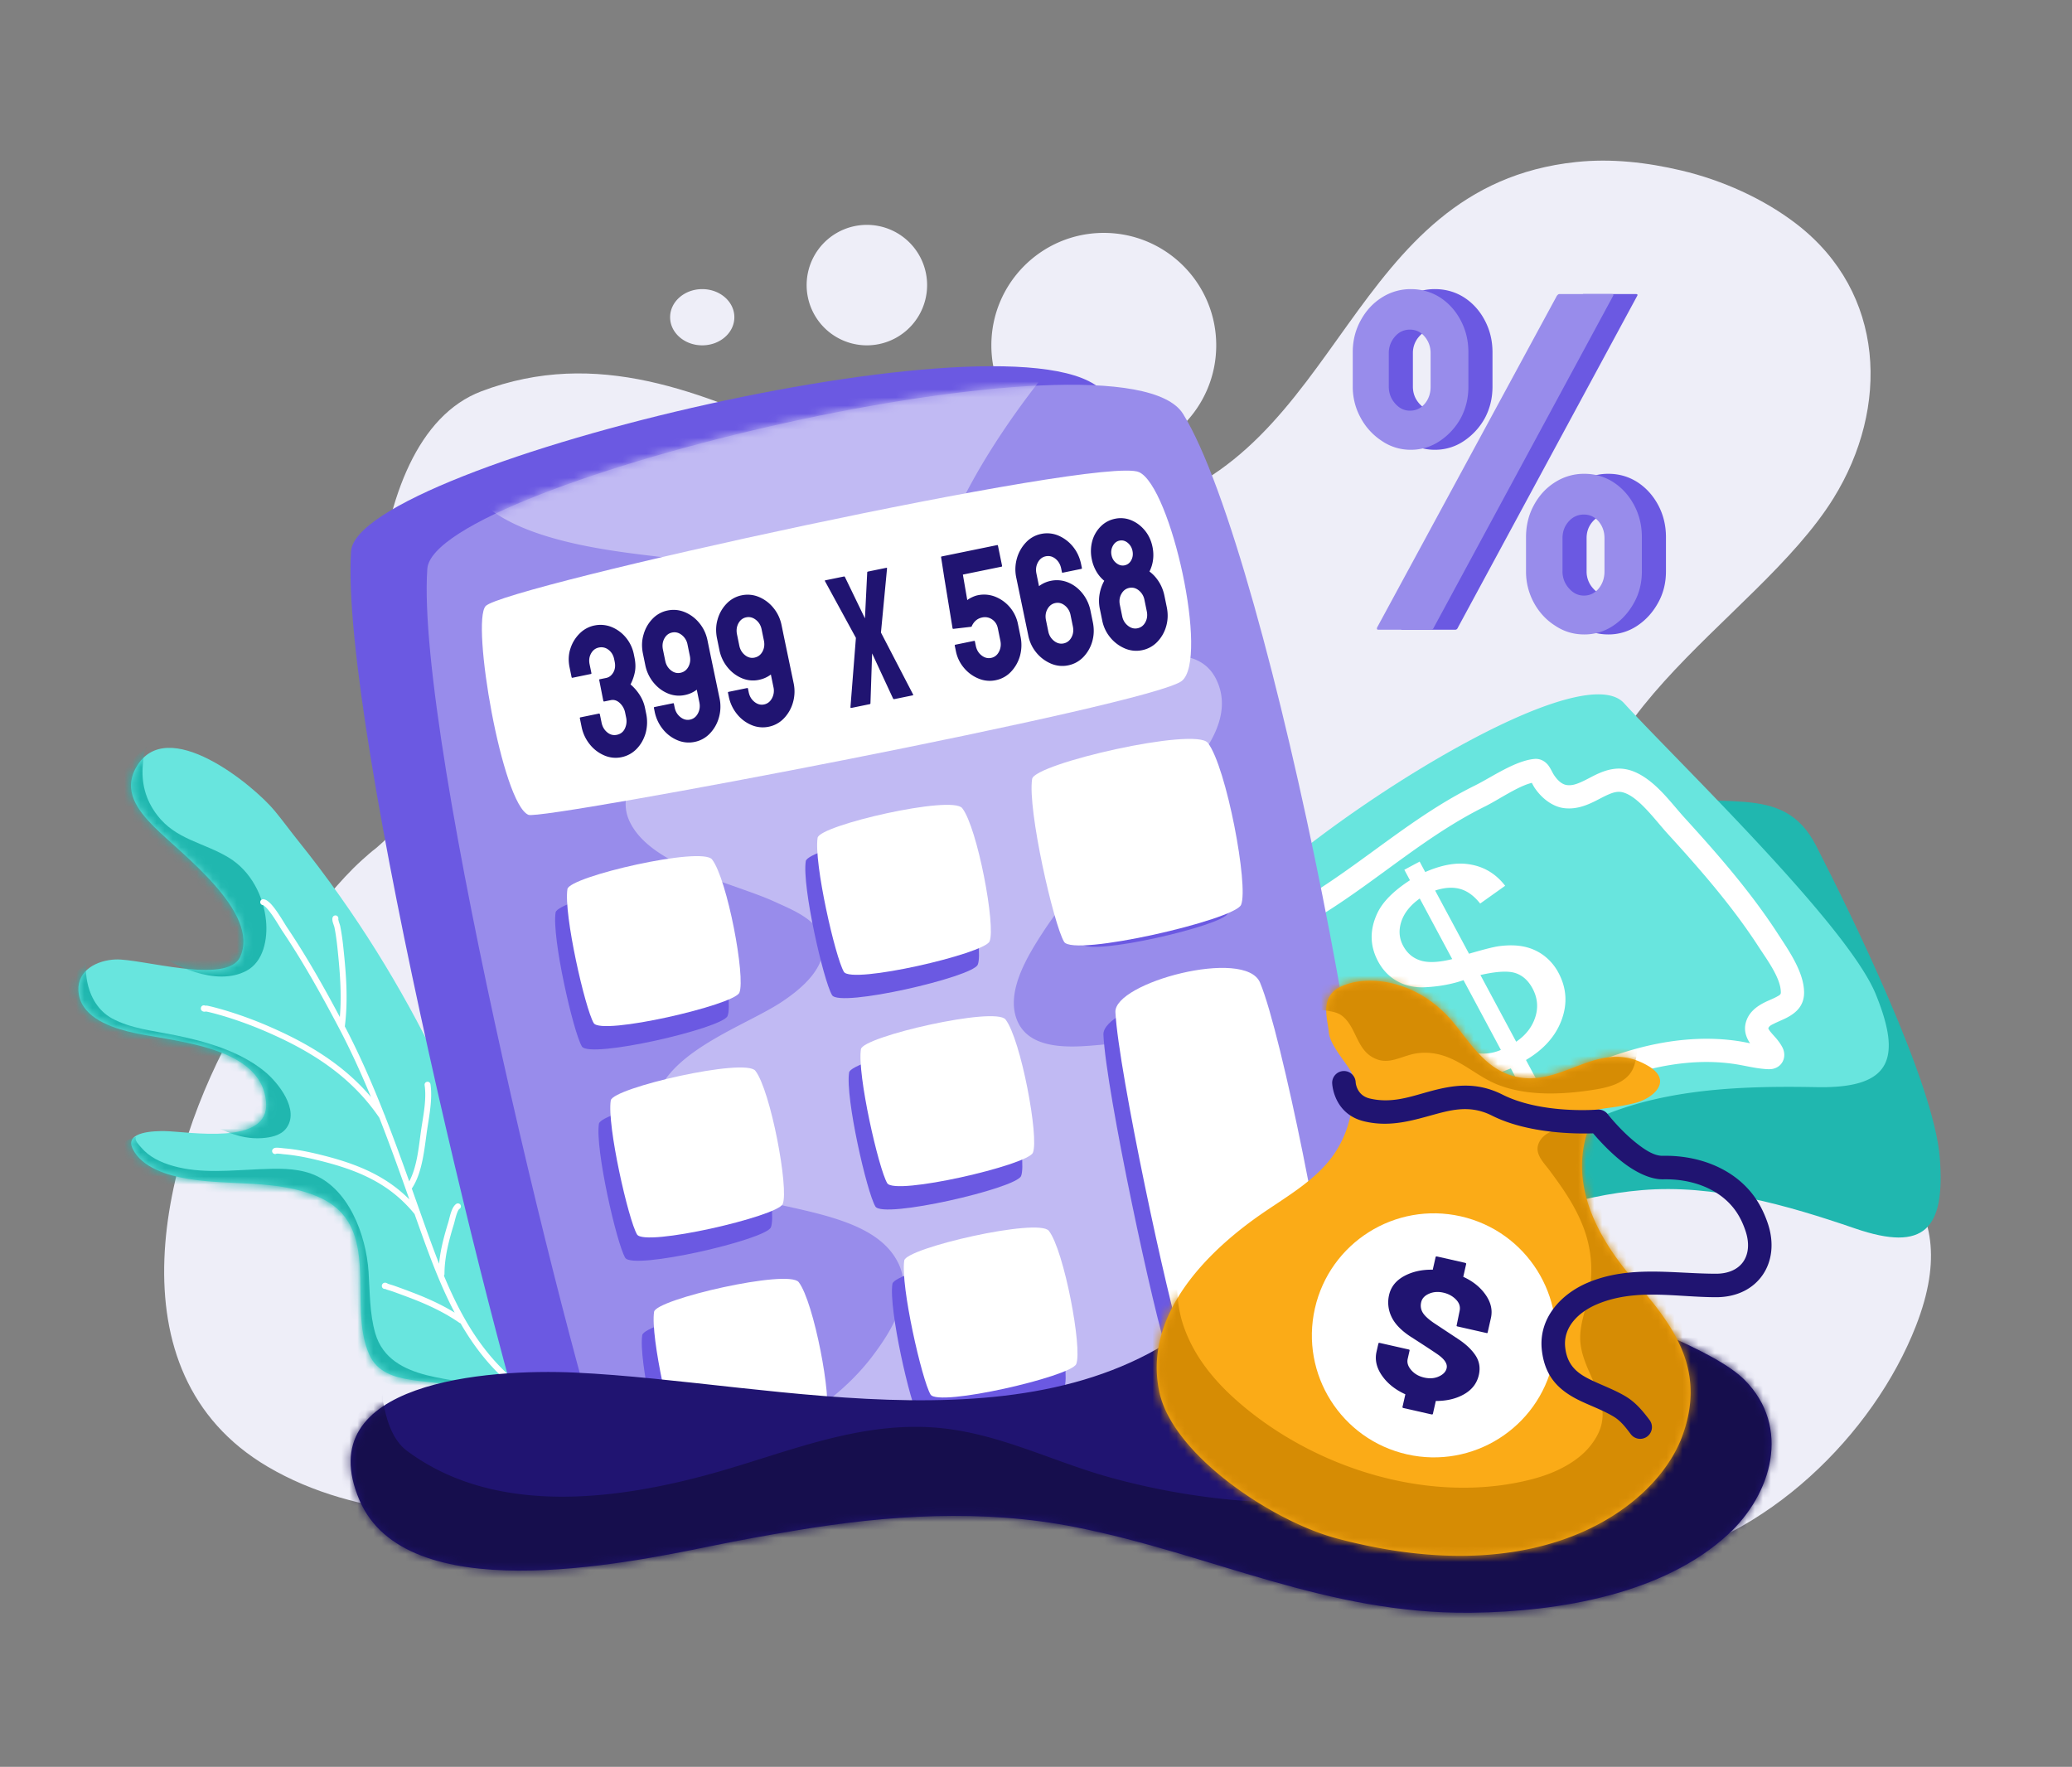 <svg width="258" height="220" fill="none" xmlns="http://www.w3.org/2000/svg"><rect width="100%" height="100%" fill="#808080" stroke="none"/><path fill-rule="evenodd" clip-rule="evenodd" d="M49.751 102.872c.32-.223-2.612 2.497-2.919 2.731-.596.448-1.153.949-1.706 1.444-1.52 1.364-2.873 2.88-4.196 4.429-4.251 4.985-8.136 10.362-11.388 16.031-9.294 16.233-16.15 43.355 3.762 55.105 11.23 6.632 25.686 6.732 38.299 5.467 23.992-2.401 46.639-10.515 71.095-7.78 20.112 2.247 43.053 17.655 62.215 14.198 14.924-2.698 28.358-15.81 33.665-29.427 6.472-16.622-5.026-22.141-17.439-29.413-9.396-5.503-19.273-12.795-22.652-23.513-6.809-21.608 20.124-34.442 29.826-50.123 6.979-11.278 6.473-25.558-4.578-34.101-4.103-3.173-9.311-5.497-14.38-6.691-4.298-1.013-8.706-1.521-13.11-1.054-28.614 3.031-28.903 36.576-54.879 43.23-29.022 7.434-52.716-25.57-81.427-14.682-15.826 6.002-14.988 40.788-10.188 54.149z" fill="#EEEEF8"/><path d="M137.441 57c7.732 0 14-6.268 14-14s-6.268-14-14-14-14 6.268-14 14 6.268 14 14 14zM107.941 43a7.5 7.5 0 1 0 0-15 7.5 7.5 0 0 0 0 15zM87.441 43c2.21 0 4-1.567 4-3.5s-1.79-3.5-4-3.5-4 1.567-4 3.5 1.79 3.5 4 3.5z" fill="#EEEEF8"/><path fill-rule="evenodd" clip-rule="evenodd" d="M67.206 180.849c1.739.995-.692-39.586-30.122-76.211-.976-1.213-1.885-2.474-2.879-3.673-2.663-3.225-13.459-12.084-17.247-5.426-1.668 2.934.182 5.352 2.223 7.409 3.272 3.296 13.272 10.627 10.719 16.208-1.606 3.516-12.375.173-15.537.315-2.236.101-4.726 1.298-4.598 3.866.153 3.113 3.56 4.425 6.106 5.083 5.039 1.303 16.694 1.525 17.263 8.839.43 5.484-9.685 3.625-12.615 3.584-1.146-.015-5.07.011-4.004 2.194 1.167 2.393 4.424 3.331 6.8 3.737 5.402.923 11.159.031 16.32 2.262 8.158 3.528 3.518 13.313 6.343 19.628 1.951 4.366 8.323 2.631 11.92 4.435 3.679 1.846 5.78 5.736 9.307 7.75z" fill="#68E5DE"/><mask id="a" style="mask-type:luminance" maskUnits="userSpaceOnUse" x="9" y="93" width="59" height="88"><path d="M67.207 180.848c1.74.996-.693-39.585-30.124-76.21-.976-1.213-1.886-2.474-2.879-3.673-2.663-3.225-13.46-12.085-17.248-5.427-1.667 2.935.182 5.353 2.224 7.409 3.271 3.296 13.273 10.627 10.719 16.208-1.606 3.516-12.375.174-15.537.315-2.236.101-4.727 1.298-4.599 3.866.154 3.113 3.56 4.425 6.107 5.083 5.04 1.303 16.695 1.525 17.264 8.84.43 5.484-9.686 3.624-12.616 3.583-1.145-.015-5.07.011-4.004 2.194 1.168 2.393 4.425 3.331 6.8 3.737 5.403.923 11.16.031 16.32 2.263 8.159 3.528 3.52 13.312 6.344 19.627 1.952 4.366 8.324 2.631 11.92 4.436 3.68 1.846 5.781 5.736 9.309 7.749z" fill="#fff"/></mask><g mask="url(#a)"><path fill-rule="evenodd" clip-rule="evenodd" d="M18.295 93.038c-.454.413-.434 1.472-.49 2.017-.246 2.402.294 4.509 1.756 6.431 2.336 3.075 5.828 3.418 8.941 5.313 2.72 1.658 4.332 4.764 4.627 7.883.208 2.208-.293 5.069-2.458 6.209-3.748 1.976-9.198-.582-12.096-2.913-6.851-5.51-7.721-19.665-.28-24.94zm-7.44 26.897c-.188-.02-.166.38-.167.487 0 .595.055 1.218.168 1.8.364 1.895 1.38 3.663 3.113 4.598 2.313 1.247 5.088 1.526 7.627 2.036 3.913.786 8.122 1.962 11.284 4.499 1.725 1.383 4.534 4.883 2.728 7.181-.687.876-1.945 1.11-2.991 1.182-2.836.197-5.219-1.129-7.668-2.331-1.85-.907-3.793-1.588-5.69-2.382-5.843-2.447-16.237-11.846-8.405-17.07zm6.057 21.651c-.186.396.406.992.644 1.269 1.045 1.23 2.452 1.881 3.984 2.321 3.476.998 7.259.543 10.812.408 2.128-.081 4.333-.175 6.37.551 4.676 1.664 6.864 7.65 7.17 12.21.17 2.529.116 5.17.835 7.67 1.846 6.385 10.804 5.244 13.107 6.824.969.667 2.152 1.054 3.03 1.853.243.219.758.755.446 1.095-.717.783-2.678.097-3.46-.155-3.208-1.042-13.578-3.344-16.192-5.44-5.232-4.204-9.583-9.311-15.208-13.06-3.85-2.571-8.734-3.642-12.237-6.709-2.466-2.162-3.47-7.867.7-8.837z" fill="#20B7AF"/></g><path fill-rule="evenodd" clip-rule="evenodd" d="M46.196 136.602c-3.26-3.839-7.411-6.444-12.133-8.544a49.423 49.423 0 0 0-5.648-2.136 42.413 42.413 0 0 0-1.948-.548 14.29 14.29 0 0 0-.667-.15c-.05-.01-.16-.005-.242.002a.369.369 0 0 0-.538.253c-.044.224.052.352.192.434a.47.47 0 0 0 .222.059c.06.002.204-.016.242-.021.206.042.408.086.613.138.639.162 1.278.344 1.909.537a48.87 48.87 0 0 1 5.566 2.106c5.427 2.415 10.094 5.501 13.467 10.446 1.323 3.369 2.545 6.787 3.745 10.176-3.159-3.174-7.048-4.614-11.581-5.691-1.331-.316-2.665-.564-4.027-.677-.077-.006-.748-.1-1.036-.07-.273.029-.398.193-.432.297a.37.37 0 0 0 .538.434c.263-.018.802.068.868.073 1.329.111 2.626.353 3.918.66 4.968 1.18 9.146 2.785 12.399 6.795.133.38.27.762.406 1.142 1.358 3.823 2.741 7.633 4.588 11.131-1.681-1.031-3.486-1.84-5.34-2.543-.687-.264-1.376-.517-2.069-.766-.264-.096-.536-.174-.807-.256-.078-.023-.218-.111-.303-.138a.46.46 0 0 0-.248-.015.367.367 0 0 0-.223.149.369.369 0 0 0-.073.309c.03.202.221.339.42.306.073.037.17.081.217.095.256.076.513.152.768.243.685.248 1.374.501 2.058.76 2.175.827 4.28 1.795 6.192 3.123.044.032.09.05.137.058 1.965 3.407 4.444 6.47 7.877 8.89a.366.366 0 0 0 .512-.087.366.366 0 0 0-.086-.512c-5.13-3.622-8.076-8.708-10.373-14.221a.373.373 0 0 0 .07-.222c-.002-2.09.561-4.198 1.17-6.189.093-.294.206-.874.387-1.357.088-.241.178-.462.318-.554a.364.364 0 0 0 .16-.232.367.367 0 0 0-.05-.277.373.373 0 0 0-.513-.109c-.19.124-.363.357-.497.655-.248.535-.396 1.299-.506 1.659-.51 1.657-.98 3.394-1.142 5.137-.685-1.739-1.32-3.511-1.952-5.284l-.4-1.128a.347.347 0 0 0-.042-.118c-.335-.942-.67-1.888-1.004-2.835a.314.314 0 0 0 .037-.048c1.284-1.943 1.531-4.878 1.849-7.087.266-1.847.717-3.974.44-5.845a.366.366 0 0 0-.416-.31.369.369 0 0 0-.313.418c.266 1.803-.184 3.852-.44 5.632-.283 1.953-.478 4.508-1.474 6.351-.965-2.698-1.948-5.404-2.998-8.081a.396.396 0 0 0-.06-.171l-.016-.019c-1.48-3.767-3.09-7.477-4.948-11.025l.005-.033c.41-3.249.165-6.469-.181-9.716a30.023 30.023 0 0 0-.394-2.734c-.019-.097-.09-.294-.16-.499-.037-.122-.078-.32-.087-.361a.371.371 0 0 0-.198-.442.373.373 0 0 0-.49.182c-.05.108-.065.29-.023.502.057.269.208.624.236.764.177.879.292 1.774.385 2.665.298 2.844.53 5.667.288 8.508-2.028-3.805-4.173-7.602-6.583-11.176-.277-.412-1.098-1.864-1.84-2.726a3.345 3.345 0 0 0-.617-.578 1.06 1.06 0 0 0-.485-.194.369.369 0 0 0-.07.734c.066.006.13.057.21.119.126.099.265.239.405.401.723.839 1.516 2.255 1.788 2.656 2.57 3.814 4.839 7.884 6.985 11.945 1.503 2.838 2.845 5.783 4.086 8.781z" fill="#fff"/><path fill-rule="evenodd" clip-rule="evenodd" d="M158.122 149.213c-.415.147 13.14 12.737 13.878 12.132 2.166-1.759 7.407-4.122 9.793-5.565 6.943-4.191 14.535-6.894 22.651-7.587 8.923-.764 18.056 1.857 26.551 4.774 8.687 2.983 11.209.021 10.548-8.75-.709-9.392-11.06-30.404-15.388-38.876-4.246-8.313-11.856-4.047-23.236-6.86-.027.074-2.575 1.16-3.599 1.686-4.852 2.497-9.457 5.613-13.673 9.07-11.906 9.754-23.279 24.795-27.525 39.976z" fill="#20B7AF"/><path fill-rule="evenodd" clip-rule="evenodd" d="M155.703 154.152c-.35.267 14.378 11.596 14.562 11.192.394-.873 4.41-4.729 4.932-5.531a59.938 59.938 0 0 1 5.051-6.673c5.323-6.118 11.719-11.02 19.231-14.17 8.259-3.464 17.755-3.771 26.735-3.601 9.184.174 10.676-3.419 7.355-11.564-3.555-8.722-24.943-29.22-31.353-36.253-4.881-5.357-30.774 10.124-43.996 21.521-.008.078 3.45.221.498 4.805-8.335 12.937-3.63 24.522-3.015 40.274z" fill="#68E5DE"/><path fill-rule="evenodd" clip-rule="evenodd" d="M220.185 128.057c.016.036.052.112.077.155.067.106.145.208.227.306.278.341.591.657.82.945.194.25.607.793.761 1.258.179.559.118 1.086-.126 1.516-.239.424-.653.742-1.225.859-.41.081-.984.011-1.248-.015-1.161-.113-2.309-.414-3.464-.588-4.1-.619-8.351-.072-12.313 1.108-12.178 3.629-21.643 11.751-30.345 20.645a1.445 1.445 0 0 1-2.067-2.024c9.045-9.243 18.927-17.62 31.588-21.392 4.366-1.301 9.046-1.878 13.571-1.197.492.075.986.175 1.475.272a4.983 4.983 0 0 1-.16-.248c-.4-.682-.576-1.42-.405-2.192.309-1.359 1.336-2.163 2.583-2.749.461-.217.954-.404 1.369-.643.215-.12.447-.217.444-.492-.009-.918-.414-1.845-.895-2.735-.585-1.073-1.311-2.087-1.88-2.967-3.281-5.064-7.292-9.651-11.349-14.098-.797-.874-1.716-2.054-2.728-3.106-.846-.876-1.747-1.684-2.734-1.99-.659-.203-1.252-.025-1.828.22-.565.238-1.117.549-1.677.83-1.241.623-2.53 1.082-3.959.884-1.51-.209-2.861-1.364-3.658-2.6a8.39 8.39 0 0 1-.297-.538c-.798.193-1.631.603-2.453 1.044-1.216.657-2.401 1.409-3.403 1.904-7.238 3.579-13.172 9.009-19.957 13.26a1.445 1.445 0 1 1-1.532-2.45c6.867-4.302 12.878-9.78 20.208-13.403 2.114-1.043 5.013-3.1 7.442-3.335.587-.057 1.143.151 1.605.632.348.365.632 1.033.813 1.317.372.574.931 1.208 1.628 1.304.578.08 1.103-.084 1.612-.3.737-.308 1.441-.73 2.16-1.063 1.307-.603 2.651-.932 4.147-.47 1.152.357 2.26 1.12 3.282 2.075 1.307 1.22 2.477 2.752 3.467 3.835 4.163 4.565 8.272 9.278 11.638 14.475 1.307 2.019 3.214 4.707 3.242 7.245.015 1.604-.896 2.525-2.19 3.189-.473.244-1.006.45-1.5.696-.315.161-.666.283-.766.621z" fill="#fff"/><path d="m189.584 135.765-1.462-2.729c-1.707.694-3.186 1.093-4.432 1.195-1.248.104-2.501-.139-3.763-.724-1.261-.585-2.331-1.553-3.207-2.905l2.972-2.256c1.036 1.331 2.056 2.169 3.059 2.516 1.429.483 2.807.44 4.136-.129l-4.654-8.685c-1.443.5-3.035.794-4.774.881-1.289.066-2.443-.18-3.459-.741-1.017-.56-1.818-1.386-2.403-2.477-1.04-1.94-1.068-3.948-.085-6.023.656-1.391 2.006-2.752 4.051-4.083l-.698-1.303 1.902-1.02.699 1.303c1.96-.855 3.699-1.189 5.218-1.001 1.943.233 3.52 1.137 4.734 2.71l-3.112 2.215c-.765-.969-1.602-1.577-2.513-1.824-.91-.247-1.942-.178-3.092.204l4.216 7.866c1.812-.529 3.033-.839 3.662-.929 1.206-.165 2.269-.149 3.192.046.92.195 1.749.57 2.485 1.125a6.407 6.407 0 0 1 1.795 2.121c1.013 1.889 1.146 3.847.399 5.873-.747 2.027-2.229 3.692-4.441 4.995l1.478 2.759-1.903 1.02zm-12.802-23.886c-1.17.835-1.933 1.79-2.29 2.865-.354 1.075-.281 2.082.223 3.022.498.93 1.223 1.543 2.176 1.838.951.297 2.265.237 3.936-.178l-4.045-7.547zm12.008 17.834c1.186-.805 1.977-1.821 2.376-3.049.397-1.227.284-2.422-.338-3.584-.531-.99-1.247-1.631-2.15-1.921-.903-.29-2.35-.207-4.34.248l4.452 8.306z" fill="#fff"/><path fill-rule="evenodd" clip-rule="evenodd" d="M137.816 49.361c-7.466-12.223-93.401 8.329-94.104 19.291C42.3 90.502 62.76 173.351 68.017 187.216c2.873 7.58 91.188-8.669 94.104-19.291 3.541-12.936-13.314-100.569-24.305-118.564z" fill="#6B59E2"/><path fill-rule="evenodd" clip-rule="evenodd" d="M147.313 51.538c-7.411-11.955-93.358 8.54-94.105 19.291-1.497 21.43 18.616 102.583 23.812 116.157 2.841 7.422 91.149-8.864 94.105-19.291 3.589-12.698-12.902-98.556-23.812-116.157z" fill="#988CEB"/><mask id="b" style="mask-type:luminance" maskUnits="userSpaceOnUse" x="53" y="47" width="119" height="142"><path d="M147.313 51.538c-7.411-11.955-93.358 8.54-94.105 19.291-1.497 21.43 18.616 102.583 23.812 116.157 2.841 7.422 91.149-8.864 94.105-19.291 3.589-12.698-12.902-98.556-23.812-116.157z" fill="#fff"/></mask><g mask="url(#b)"><path fill-rule="evenodd" clip-rule="evenodd" d="M145.309 30.271c.672-.378-1.182.99-1.741 1.523a140.86 140.86 0 0 0-2.948 2.903c-3.237 3.267-6.279 6.74-9.206 10.278-7.782 9.402-22.301 30.17-13.118 42.61 5.931 8.034 16.752-2.586 23.17-4.966 3.359-1.246 8.093-1.89 9.989 1.998 2.134 4.378-1.09 8.87-3.953 11.981-5.923 6.444-12.871 12.13-17.671 19.534-1.886 2.912-4.788 7.579-3.066 11.182 1.713 3.58 6.964 3.082 10.181 2.792 6.77-.612 14.859-3.153 20.676 1.742 3.704 3.113 3.354 7.625 1.764 11.795-2.496 6.528-9.388 14.445-6.682 21.894 2.421 6.657 11.312 5.842 16.805 7.825 2.734.992 6.526 3.113 6.044 6.559-.915 6.582-10.914 11.664-16.099 13.95-16.529 7.289-36.456 10.625-54.471 9.729a56.355 56.355 0 0 1-11.101-1.669c-9.144-2.323-16.59-8.132-7.322-16.173 7.144-6.197 16.153-9.094 22.057-16.871 2.368-3.121 5.209-7.643 3.212-11.656-4.709-9.46-26.907-4.945-30.113-16.043-2.63-9.103 10.295-12.862 15.699-16.484 2.364-1.583 5.541-4.207 5.051-7.438-.406-2.678-3.808-3.969-5.928-4.949-5.124-2.373-15.648-4.442-18.193-10.145-1.592-3.574 1.441-7.251 4.175-9.219 5.144-3.702 14.789-7.88 12.146-15.903-1.056-3.219-3.936-5.337-7.013-6.466-2.071-.761-4.285-1.1-6.469-1.363-8.685-1.042-29.102-3.546-22.352-17.464.867-1.779 2.108-3.367 3.498-4.761 1.985-1.99 4.342-3.679 6.815-5.01 3.65-1.97 7.763-3.245 11.776-4.241 6.084-1.51 58.17-6.87 64.388-7.474z" fill="#C1BAF3"/></g><path fill-rule="evenodd" clip-rule="evenodd" d="M87.189 109.92c-1.29-1.66-17.763 2.128-18.007 3.692-.489 3.117 2.204 14.895 3.273 16.688.937 1.573 17.476-2.248 18.135-3.786.801-1.873-1.503-14.149-3.401-16.594z" fill="#6B59E2"/><path fill-rule="evenodd" clip-rule="evenodd" d="M88.663 107.015c-1.29-1.661-17.764 2.127-18.008 3.691-.488 3.117 2.205 14.895 3.274 16.688.937 1.573 17.476-2.248 18.135-3.786.801-1.873-1.503-14.149-3.401-16.593z" fill="#fff"/><path fill-rule="evenodd" clip-rule="evenodd" d="M92.584 136.237c-1.29-1.66-17.764 2.128-18.008 3.692-.488 3.117 2.205 14.895 3.274 16.688.937 1.573 17.476-2.248 18.135-3.786.801-1.873-1.503-14.149-3.401-16.594z" fill="#6B59E2"/><path fill-rule="evenodd" clip-rule="evenodd" d="M94.057 133.332c-1.29-1.661-17.763 2.127-18.007 3.691-.488 3.118 2.205 14.895 3.273 16.688.937 1.574 17.477-2.248 18.136-3.786.8-1.873-1.503-14.149-3.402-16.593z" fill="#fff"/><path fill-rule="evenodd" clip-rule="evenodd" d="M97.978 162.555c-1.29-1.661-17.763 2.127-18.007 3.691-.488 3.118 2.205 14.895 3.273 16.688.937 1.573 17.477-2.248 18.136-3.786.801-1.873-1.503-14.149-3.402-16.593z" fill="#6B59E2"/><path fill-rule="evenodd" clip-rule="evenodd" d="M99.452 159.649c-1.29-1.66-17.763 2.127-18.007 3.691-.488 3.118 2.205 14.895 3.273 16.689.937 1.573 17.476-2.249 18.136-3.787.801-1.873-1.503-14.148-3.402-16.593z" fill="#fff"/><path fill-rule="evenodd" clip-rule="evenodd" d="M118.34 103.534c-1.289-1.66-17.763 2.128-18.007 3.692-.488 3.117 2.205 14.895 3.273 16.688.937 1.573 17.477-2.248 18.136-3.786.801-1.873-1.503-14.149-3.402-16.594z" fill="#6B59E2"/><path fill-rule="evenodd" clip-rule="evenodd" d="M119.814 100.629c-1.289-1.66-17.763 2.127-18.007 3.691-.488 3.118 2.205 14.895 3.273 16.689.937 1.573 17.476-2.249 18.136-3.787.801-1.873-1.503-14.148-3.402-16.593z" fill="#fff"/><path fill-rule="evenodd" clip-rule="evenodd" d="M123.735 129.852c-1.289-1.661-17.763 2.127-18.007 3.691-.488 3.118 2.205 14.895 3.273 16.688.937 1.573 17.476-2.248 18.136-3.786.801-1.873-1.503-14.149-3.402-16.593z" fill="#6B59E2"/><path fill-rule="evenodd" clip-rule="evenodd" d="M125.209 126.946c-1.29-1.661-17.763 2.127-18.007 3.691-.489 3.118 2.205 14.895 3.273 16.689.937 1.573 17.476-2.249 18.135-3.787.801-1.873-1.503-14.148-3.401-16.593z" fill="#fff"/><path fill-rule="evenodd" clip-rule="evenodd" d="M129.13 156.169c-1.29-1.661-17.763 2.127-18.007 3.691-.489 3.118 2.205 14.895 3.273 16.689.937 1.573 17.476-2.249 18.135-3.787.801-1.873-1.503-14.149-3.401-16.593z" fill="#6B59E2"/><path fill-rule="evenodd" clip-rule="evenodd" d="M130.604 153.263c-1.29-1.66-17.764 2.128-18.008 3.692-.488 3.117 2.205 14.895 3.274 16.688.936 1.573 17.476-2.248 18.135-3.786.801-1.873-1.503-14.149-3.401-16.594z" fill="#fff"/><path fill-rule="evenodd" clip-rule="evenodd" d="M149.492 97.149c-1.29-1.66-17.764 2.127-18.007 3.691-.489 3.118 2.204 14.895 3.273 16.688.937 1.573 17.476-2.248 18.135-3.786.801-1.873-1.503-14.149-3.401-16.593z" fill="#6B59E2"/><path fill-rule="evenodd" clip-rule="evenodd" d="M150.401 92.505c-1.567-2.017-21.587 2.585-21.883 4.486-.593 3.789 2.679 18.101 3.978 20.28 1.138 1.912 21.237-2.732 22.038-4.601.974-2.276-1.826-17.194-4.133-20.165z" fill="#fff"/><path fill-rule="evenodd" clip-rule="evenodd" d="M155.402 125.152c-1.814-4.217-18.176.116-18.007 3.691.333 7.126 6.383 35.279 7.999 39.745 1.418 3.917 17.84-.476 18.117-3.878.336-4.143-5.439-33.35-8.109-39.558z" fill="#6B59E2"/><path fill-rule="evenodd" clip-rule="evenodd" d="M156.896 122.348c-1.845-4.369-18.2-.003-18.008 3.691.383 7.364 6.632 36.491 8.281 41.116 1.446 4.056 17.861-.371 18.116-3.884.308-4.277-5.673-34.491-8.389-40.923zM141.826 58.788c-4.699-2.11-79.126 14.236-81.353 16.677-1.83 2.006 2.046 24.625 5.33 25.998 1.701.712 77.573-13.676 81.352-16.676 3.407-2.706-1.351-24.212-5.329-26z" fill="#fff"/><path d="M77.368 94.287a3.528 3.528 0 0 1-2.129-.226 4.601 4.601 0 0 1-1.803-1.379 5.013 5.013 0 0 1-1.02-2.19l-.21-1.025c-.017-.082.003-.129.055-.14l2.31-.473c.066-.013.108.02.125.103l.21 1.025c.102.498.333.898.696 1.2.361.3.758.407 1.194.318.483-.1.82-.364 1.018-.796.198-.431.249-.881.153-1.35l-.126-.612a2.218 2.218 0 0 0-.663-1.2c-.345-.325-.724-.445-1.132-.361l-.803.165c-.067.013-.108-.02-.125-.103l-.503-2.557c-.012-.06.01-.095.061-.105l.803-.165c.37-.076.663-.302.887-.681.222-.379.28-.828.172-1.348l-.064-.312c-.1-.49-.332-.877-.697-1.159a1.427 1.427 0 0 0-1.209-.286c-.421.086-.744.33-.969.733-.225.402-.286.849-.186 1.339l.225 1.093c.015.074-.004.117-.057.127l-2.31.474c-.054.011-.087-.021-.103-.095l-.249-1.216c-.17-.832-.132-1.614.115-2.346a4.56 4.56 0 0 1 1.155-1.87 3.601 3.601 0 0 1 1.817-.982 3.682 3.682 0 0 1 2.15.187 4.526 4.526 0 0 1 1.783 1.319 4.7 4.7 0 0 1 .989 2.097l.075.368c.137.67.155 1.268.055 1.795a5.91 5.91 0 0 1-.546 1.57c.447.381.831.821 1.148 1.322.32.5.537 1.036.655 1.608l.141.691a5.137 5.137 0 0 1-.064 2.441c-.226.775-.6 1.43-1.124 1.968a3.61 3.61 0 0 1-1.9 1.034zm9.116-1.904a3.589 3.589 0 0 1-2.135-.213 4.565 4.565 0 0 1-1.815-1.376 5.036 5.036 0 0 1-1.018-2.19l-.093-.457c-.012-.06.015-.096.082-.11l2.307-.473c.054-.011.086.013.099.073l.093.457c.102.498.342.896.717 1.195.374.299.773.404 1.194.318.428-.088.757-.343.984-.765.226-.422.288-.882.186-1.38l-.324-1.583a3.6 3.6 0 0 1-1.474.662 3.539 3.539 0 0 1-2.133-.201c-.687-.285-1.283-.739-1.79-1.359a4.968 4.968 0 0 1-1.017-2.178l-.29-1.416c-.174-.848-.147-1.647.084-2.399a4.57 4.57 0 0 1 1.117-1.943 3.568 3.568 0 0 1 1.871-1.028c.73-.15 1.44-.082 2.133.202a4.59 4.59 0 0 1 1.81 1.354c.514.619.855 1.34 1.024 2.166l.29 1.416 1.21 5.793a4.94 4.94 0 0 1-.083 2.41 4.67 4.67 0 0 1-1.125 1.978 3.586 3.586 0 0 1-1.904 1.047zm-1.764-8.606c.441-.09.775-.341.996-.75.223-.41.283-.864.181-1.362l-.29-1.416a1.95 1.95 0 0 0-.712-1.179c-.373-.295-.775-.398-1.204-.31-.42.086-.743.334-.966.744-.222.41-.283.867-.18 1.372l.291 1.416c.1.483.334.873.7 1.17.368.296.763.4 1.184.315zm10.987 6.716a3.59 3.59 0 0 1-2.135-.213 4.56 4.56 0 0 1-1.813-1.377 5.013 5.013 0 0 1-1.019-2.19l-.094-.457c-.012-.06.015-.096.082-.11l2.308-.473c.054-.01.088.013.1.073l.094.457c.102.498.34.896.714 1.195.375.299.773.405 1.194.319.429-.088.757-.343.984-.766a1.98 1.98 0 0 0 .189-1.38l-.325-1.583c-.435.33-.927.55-1.476.663a3.54 3.54 0 0 1-2.133-.202 4.556 4.556 0 0 1-1.788-1.359 4.945 4.945 0 0 1-1.017-2.178l-.29-1.416c-.174-.848-.147-1.647.082-2.399a4.557 4.557 0 0 1 1.12-1.943 3.558 3.558 0 0 1 1.869-1.028c.73-.15 1.44-.082 2.134.202a4.604 4.604 0 0 1 1.809 1.354c.513.62.855 1.34 1.024 2.166l.29 1.416 1.209 5.793a4.96 4.96 0 0 1-.08 2.41 4.69 4.69 0 0 1-1.127 1.979 3.587 3.587 0 0 1-1.904 1.047zm-1.764-8.607c.444-.091.775-.341.998-.75.222-.41.283-.864.181-1.362l-.29-1.416c-.1-.49-.337-.883-.713-1.178-.374-.295-.776-.399-1.204-.311-.421.086-.744.334-.967.744-.221.41-.282.867-.179 1.373l.29 1.416c.1.483.334.872.7 1.169.368.296.763.401 1.184.315zm14.346 5.795-2.309.474c-.047.009-.075-.024-.083-.1l.678-8.63-3.852-7.064c-.027-.057-.013-.09.041-.102l2.309-.473c.067-.014.112.008.137.065l2.49 5.147.282-5.715c.001-.063.037-.101.111-.116l2.279-.467c.053-.011.08.014.079.077l-.758 7.985 3.994 7.696c.041.07.028.11-.038.124l-2.299.472c-.059.012-.111-.016-.153-.085l-2.604-5.612-.206 6.188c.008.076-.025.121-.098.136zm15.694-2.984a3.598 3.598 0 0 1-2.133-.202 4.623 4.623 0 0 1-1.814-1.325 4.607 4.607 0 0 1-1.011-2.093l-.14-.68c-.013-.066.015-.107.082-.12l2.328-.478c.054-.011.087.017.1.084l.108.524c.105.513.344.915.719 1.206.372.291.77.394 1.191.307.429-.088.752-.341.973-.762.221-.421.28-.88.178-1.379l-.318-1.55c-.098-.475-.333-.84-.707-1.097a1.553 1.553 0 0 0-1.241-.245c-.589.12-1.02.48-1.296 1.078l-.027.076-2.235.26c-.074.016-.119-.014-.134-.088l-1.032-6.306-.389-2.51c-.012-.06.009-.096.063-.107l6.914-1.417c.054-.011.088.013.1.072l.51 2.487c.015.074-.005.117-.059.128l-4.818.987.547 3.176c.149-.123.352-.245.606-.362.254-.119.489-.2.702-.243a3.777 3.777 0 0 1 2.172.182 4.634 4.634 0 0 1 2.834 3.415l.317 1.55a5.08 5.08 0 0 1-.07 2.408 4.717 4.717 0 0 1-1.122 1.978 3.562 3.562 0 0 1-1.898 1.046zm9.013-1.848a3.573 3.573 0 0 1-2.126-.215 4.75 4.75 0 0 1-1.809-1.349 4.765 4.765 0 0 1-1.02-2.149l-1.499-7.209a4.943 4.943 0 0 1 .089-2.423 4.764 4.764 0 0 1 1.136-1.981 3.544 3.544 0 0 1 1.874-1.04 3.613 3.613 0 0 1 2.154.209 4.726 4.726 0 0 1 1.805 1.372c.505.617.847 1.352 1.022 2.207l.094.457c.012.06-.015.096-.084.11l-2.307.473c-.054.011-.086-.013-.098-.073l-.094-.457c-.104-.505-.341-.906-.707-1.202-.368-.297-.772-.4-1.213-.31-.423.087-.746.34-.976.758-.227.419-.289.88-.185 1.386l.322 1.572a3.577 3.577 0 0 1 1.465-.66 3.628 3.628 0 0 1 2.151.197c.695.284 1.29.737 1.79 1.358a5.047 5.047 0 0 1 1.01 2.192l.291 1.416c.169.825.142 1.62-.076 2.386a4.615 4.615 0 0 1-1.118 1.948 3.584 3.584 0 0 1-1.891 1.027zm-.56-2.732c.427-.087.753-.336.976-.746.224-.41.283-.867.179-1.372l-.29-1.416a1.974 1.974 0 0 0-.702-1.18c-.368-.297-.767-.401-1.193-.314-.423.087-.747.335-.978.747-.229.41-.292.869-.188 1.374l.29 1.416c.099.483.336.874.71 1.173.377.298.773.405 1.196.318zm9.763.845a3.575 3.575 0 0 1-2.126-.215 4.745 4.745 0 0 1-1.807-1.348 4.745 4.745 0 0 1-1.022-2.15l-.291-1.415a4.92 4.92 0 0 1-.035-1.863c.106-.603.3-1.154.581-1.653a4.196 4.196 0 0 1-.971-1.142 4.926 4.926 0 0 1-.581-1.537 4.832 4.832 0 0 1 .057-2.265 4.107 4.107 0 0 1 1.05-1.819 3.466 3.466 0 0 1 1.79-.96 3.385 3.385 0 0 1 2.026.19c.649.27 1.209.691 1.682 1.264.473.573.791 1.253.952 2.041.116.565.138 1.108.067 1.63a4.451 4.451 0 0 1-.442 1.444c.453.333.844.76 1.173 1.282.329.52.56 1.1.691 1.74l.291 1.416c.169.825.144 1.62-.076 2.385a4.597 4.597 0 0 1-1.118 1.949 3.58 3.58 0 0 1-1.891 1.026zm-2.166-10.569c.362-.074.637-.285.827-.634.189-.349.241-.735.155-1.159a1.703 1.703 0 0 0-.601-1.015c-.313-.253-.65-.343-1.012-.269-.354.073-.631.288-.83.647a1.66 1.66 0 0 0-.168 1.172c.084.41.287.74.611.99.324.252.664.341 1.018.268zm1.606 7.838c.429-.088.755-.337.976-.746.224-.41.283-.868.179-1.373l-.29-1.416a1.974 1.974 0 0 0-.702-1.18c-.366-.297-.765-.401-1.193-.313-.421.086-.747.335-.976.746-.231.411-.294.87-.19 1.375l.29 1.415c.099.483.336.874.712 1.173.375.299.773.405 1.194.319z" fill="#201471"/><path d="M178.671 56.005a6.298 6.298 0 0 1-3.587-1.086 7.902 7.902 0 0 1-2.656-2.89 7.968 7.968 0 0 1-.987-3.885V43.86c0-1.447.329-2.767.987-3.96.657-1.212 1.538-2.166 2.641-2.86A6.627 6.627 0 0 1 178.671 36c1.346 0 2.571.352 3.669 1.056 1.072.704 1.927 1.657 2.555 2.86.632 1.203.946 2.517.946 3.945v4.283c0 1.427-.319 2.737-.956 3.93a8.14 8.14 0 0 1-2.616 2.845 6.365 6.365 0 0 1-3.598 1.086zm2.515 22.409h-6.542c-.182 0-.238-.098-.162-.294l22.364-41.269c.111-.157.218-.235.329-.235h6.517c.197 0 .253.078.162.235l-22.309 41.27c-.076.195-.192.293-.359.293zm-2.626-27.279c.749 0 1.366-.288 1.847-.865.486-.577.728-1.286.728-2.126v-4.166c0-.781-.242-1.466-.728-2.053-.481-.586-1.098-.88-1.847-.88-.749 0-1.376.294-1.877.88a3.065 3.065 0 0 0-.754 2.053v4.166c0 .802.263 1.5.784 2.097.521.596 1.134.894 1.847.894zM200.266 79c-1.33 0-2.535-.362-3.612-1.085-1.113-.704-1.999-1.657-2.657-2.86a8.088 8.088 0 0 1-.981-3.915v-4.254c0-1.466.329-2.796.981-3.988.658-1.213 1.538-2.166 2.647-2.86a6.676 6.676 0 0 1 3.622-1.042c1.336 0 2.55.352 3.643 1.056 1.078.704 1.933 1.657 2.576 2.86.637 1.203.956 2.527.956 3.974v4.254c0 1.447-.329 2.756-.987 3.93-.657 1.192-1.528 2.146-2.61 2.86a6.383 6.383 0 0 1-3.578 1.07zm-.05-4.84c.744 0 1.361-.293 1.847-.879.48-.587.723-1.3.723-2.141v-4.136c0-.802-.243-1.492-.723-2.068-.486-.577-1.103-.866-1.847-.866-.749 0-1.382.29-1.893.866-.511.576-.764 1.266-.764 2.068v4.136a3.1 3.1 0 0 0 .795 2.11c.526.608 1.148.91 1.862.91z" fill="#6B59E2"/><path d="M175.671 56.005a6.298 6.298 0 0 1-3.587-1.086 7.902 7.902 0 0 1-2.656-2.89 7.968 7.968 0 0 1-.987-3.885V43.86c0-1.447.329-2.767.987-3.96.657-1.212 1.538-2.166 2.641-2.86A6.627 6.627 0 0 1 175.671 36c1.346 0 2.571.352 3.669 1.056 1.072.704 1.927 1.657 2.555 2.86.632 1.203.946 2.517.946 3.945v4.283c0 1.427-.319 2.737-.956 3.93a8.14 8.14 0 0 1-2.616 2.845 6.365 6.365 0 0 1-3.598 1.086zm2.515 22.409h-6.542c-.182 0-.238-.098-.162-.294l22.364-41.269c.111-.157.218-.235.329-.235h6.517c.197 0 .253.078.162.235l-22.309 41.27c-.076.195-.192.293-.359.293zm-2.626-27.279c.749 0 1.366-.288 1.847-.865.486-.577.728-1.286.728-2.126v-4.166c0-.781-.242-1.466-.728-2.053-.481-.586-1.098-.88-1.847-.88-.749 0-1.376.294-1.877.88a3.065 3.065 0 0 0-.754 2.053v4.166c0 .802.263 1.5.784 2.097.521.596 1.134.894 1.847.894zM197.266 79c-1.33 0-2.535-.362-3.612-1.085-1.113-.704-1.999-1.657-2.657-2.86a8.088 8.088 0 0 1-.981-3.915v-4.254c0-1.466.329-2.796.981-3.988.658-1.213 1.538-2.166 2.647-2.86a6.676 6.676 0 0 1 3.622-1.042c1.336 0 2.55.352 3.643 1.056 1.078.704 1.933 1.657 2.576 2.86.637 1.203.956 2.527.956 3.974v4.254c0 1.447-.329 2.756-.987 3.93-.657 1.192-1.528 2.146-2.61 2.86a6.383 6.383 0 0 1-3.578 1.07zm-.05-4.84c.744 0 1.361-.293 1.847-.879.48-.587.723-1.3.723-2.141v-4.136c0-.802-.243-1.492-.723-2.068-.486-.577-1.103-.866-1.847-.866-.749 0-1.382.29-1.893.866-.511.576-.764 1.266-.764 2.068v4.136a3.1 3.1 0 0 0 .795 2.11c.526.608 1.148.91 1.862.91z" fill="#988CEB"/><path fill-rule="evenodd" clip-rule="evenodd" d="M161.75 149.749c-.523 4.504-7.255 9.983-10.475 12.962-20.468 18.93-54.316 9.381-79.687 8.199-10.874-.507-33.118 1.155-26.828 15.884 5.749 13.445 32.39 8.062 43.898 5.695 3.428-.706 6.888-1.323 10.351-1.904 11.556-1.939 23.356-2.719 34.934-.425 16.995 3.374 31.182 10.851 49.231 10.652 11.113-.124 23.927-2.363 31.935-9.689 5.586-5.106 7.893-13.453 2.162-19.265-7.22-7.329-45.223-17.004-55.521-22.109z" fill="#201471"/><mask id="c" style="mask-type:luminance" maskUnits="userSpaceOnUse" x="43" y="149" width="178" height="52"><path d="M161.75 149.749c-.523 4.504-7.255 9.983-10.475 12.962-20.468 18.93-54.316 9.381-79.687 8.199-10.874-.507-33.118 1.155-26.828 15.884 5.749 13.445 32.39 8.062 43.898 5.695 3.428-.706 6.888-1.323 10.351-1.904 11.556-1.939 23.356-2.719 34.934-.425 16.995 3.374 31.182 10.851 49.231 10.652 11.113-.124 23.927-2.363 31.935-9.689 5.586-5.106 7.893-13.453 2.162-19.265-7.22-7.329-45.223-17.004-55.521-22.109z" fill="#fff"/></mask><g mask="url(#c)"><path fill-rule="evenodd" clip-rule="evenodd" d="M47.475 171.872c.376.459.12 2.096.23 2.689.394 2.109 1.09 4.688 2.968 6.09 11.206 8.348 26.89 6.093 39.518 2.392 8.486-2.486 16.822-5.906 25.942-5.305 7.858.52 14.687 4.18 22.08 6.228 10.581 2.924 21.757 3.895 32.728 2.559 2.073-.252 4.141-.569 6.196-.935 9.129-1.633 24.193-5.244 24.025-16.143-.062-4.079-2.255-8.226-4.23-11.799a59.082 59.082 0 0 0 1.51.133c1.139.047 2.264.072 3.38.299 3.207.651 6.161 1.934 9.018 3.385 8.579 4.358 15.963 11.138 18.226 20.108 5.373 21.306-23.28 19.336-42.685 26.49-40.262 14.839-97.085 6.049-134.814-11.691-15.223-7.158-16.662-6.175-4.092-24.5z" fill="#160E4D"/></g><path fill-rule="evenodd" clip-rule="evenodd" d="M165.465 128.57c.191 1.909 2.995 4.58 3.035 5.566.132 3.341-.359 6.455-2.209 9.307-2.396 3.69-6.659 5.822-10.269 8.462-6.944 5.075-13.513 12.584-11.676 21.369 1.642 7.872 14.061 16.141 22.072 18.278 26.047 6.954 39.835-4.261 42.981-12.539 3.095-8.155-.735-13.636-5.663-19.285-5.767-6.603-9.026-13.994-4.89-21.525-.17-.012.321-.077.486-.109.364-.067.735-.117 1.106-.164a28.686 28.686 0 0 0 3.073-.566c2.447-.606 4.81-2.809 1.741-4.625-6.027-3.564-10.359 2.432-16.107 1.412-3.894-.696-5.862-3.997-8.013-6.638-1.732-2.127-3.937-3.849-6.725-4.771-2.273-.75-4.891-.898-7.052-.067-3.147 1.212-2.08 3.983-1.89 5.895z" fill="#FBAB17"/><mask id="d" style="mask-type:luminance" maskUnits="userSpaceOnUse" x="144" y="122" width="67" height="72"><path d="M165.464 128.57c.19 1.909 2.995 4.58 3.035 5.566.132 3.341-.359 6.455-2.209 9.307-2.395 3.689-6.659 5.822-10.269 8.462-6.944 5.074-13.513 12.583-11.676 21.368 1.643 7.872 14.062 16.141 22.073 18.279 26.048 6.953 39.836-4.261 42.981-12.538 3.096-8.155-.734-13.637-5.663-19.285-5.767-6.603-9.026-13.994-4.891-21.525-.169-.012.322-.077.486-.109.365-.068.736-.118 1.107-.164a28.668 28.668 0 0 0 3.072-.566c2.448-.606 4.811-2.809 1.741-4.625-6.027-3.564-10.359 2.432-16.107 1.411-3.893-.695-5.862-3.997-8.013-6.638-1.732-2.127-3.937-3.848-6.726-4.771-2.272-.749-4.89-.898-7.051-.067-3.148 1.212-2.08 3.983-1.89 5.895z" fill="#fff"/></mask><g mask="url(#d)"><path fill-rule="evenodd" clip-rule="evenodd" d="M201.518 145.67c-.619.513 1.769-4.022 3.839-5.312 2.678-1.67-6.271-.235-9.389-.029-1.538.101-3.702.414-4.377 2.036-.541 1.295.605 2.365 1.324 3.33 1.684 2.253 3.278 4.542 4.274 7.198.958 2.561 1.191 5.228.725 7.917-.322 1.87-1.104 3.681-1.151 5.595-.114 4.482 4.63 8.077 1.984 12.575a8.674 8.674 0 0 1-1.494 1.894c-.778.739-1.669 1.343-2.615 1.842-1.232.655-2.539 1.124-3.89 1.475-12.459 3.228-26.829-1.229-36.402-9.492-3.119-2.691-5.743-5.847-7.044-9.806-.531-1.616-.705-3.348-.79-5.043-.012-.228.106-1.694-.425-1.252-1.854 1.542-2.577 5.632-3.085 7.775-2.078 8.767-.507 18.193 4.808 25.566 10.257 14.239 30.648 17.795 46.711 13.293 2.936-.824 5.808-1.877 8.551-3.206 13.04-6.305 26.929-21.663 21.368-37.227-2.599-7.288-16.672-14.912-22.922-19.129zm2.399-16.096c-.116-.067.014.266.011.397-.018.277-.031.552-.067.829-.104.805-.225 1.719-.61 2.442-.954 1.798-3.345 2.236-5.162 2.507-3.716.558-8.014.721-11.568-.676-2.673-1.052-4.655-3.2-7.54-3.823-1.088-.232-2.21-.231-3.288.058-1.713.46-3.082 1.32-4.812.328-2.025-1.16-2.039-3.897-3.86-5.217-1.46-1.055-5.077-.107-5.127-2.785-.039-2.263 3.165-3.871 4.889-4.546 5.237-2.055 11.275-1.273 15.663 2.238 3.206 2.556 5.438 6.22 9.355 7.853 3.777 1.575 8.203-.018 12.116.395z" fill="#D68C04"/></g><path d="M175.19 181.091c8.184 1.853 16.319-3.279 18.172-11.462 1.853-8.183-3.279-16.319-11.462-18.172-8.183-1.853-16.319 3.279-18.172 11.462-1.853 8.183 3.279 16.319 11.462 18.172z" fill="#fff"/><path fill-rule="evenodd" clip-rule="evenodd" d="M165.879 134.875s.111 3.817 3.981 4.75c3.251.781 6.07-.122 8.869-.888 2.238-.607 4.47-1.122 7.039.172 4.478 2.256 10.484 2.284 12.604 2.213.667.785 1.948 2.2 3.442 3.405 1.662 1.336 3.597 2.352 5.296 2.317 3.222-.066 6.615.954 8.7 3.522.692.851 1.178 1.839 1.528 2.875.505 1.479.417 2.847-.258 3.842-.663.971-1.867 1.52-3.42 1.517-5.357-.012-10.764-1.06-15.903 1.092-3.426 1.433-6.218 4.485-5.769 8.435.345 3.03 1.834 4.62 3.766 5.762 1.561.924 3.478 1.489 5.166 2.498.905.542 1.518 1.364 2.141 2.191a1.466 1.466 0 0 0 2.049.291 1.454 1.454 0 0 0 .539-1.534 1.479 1.479 0 0 0-.247-.515c-.85-1.134-1.744-2.206-2.98-2.944-1.39-.832-2.925-1.375-4.308-2.044-1.59-.765-2.956-1.72-3.216-4.037-.297-2.595 1.734-4.461 3.989-5.405 4.769-1.996 9.796-.873 14.768-.865 2.687.008 4.692-1.11 5.842-2.796 1.135-1.663 1.461-3.949.613-6.432-.464-1.362-1.117-2.654-2.026-3.775-2.657-3.272-6.928-4.689-11.035-4.603-1.112.022-2.311-.797-3.402-1.674-1.932-1.555-3.461-3.518-3.461-3.518a1.456 1.456 0 0 0-1.272-.562s-6.949.591-11.831-1.868c-3.33-1.677-6.22-1.172-9.125-.382-2.343.639-4.688 1.519-7.416.863-1.654-.397-1.737-2.006-1.737-2.006a1.467 1.467 0 0 0-1.514-1.411 1.469 1.469 0 0 0-1.412 1.514z" fill="#201471"/><path d="m178.204 176.108-3.436-.778c-.103-.023-.149-.071-.133-.143l.357-1.573c-1.262-.574-2.234-1.35-2.913-2.329-.678-.978-.904-1.967-.679-2.963l.231-1.02c.018-.079.08-.106.184-.082l3.607.816c.078.018.109.066.091.145l-.231 1.02c-.108.478.041.947.453 1.412.405.463.94.768 1.597.916.681.155 1.295.11 1.835-.139.544-.248.865-.588.963-1.02.128-.567-.277-1.162-1.215-1.794a81.393 81.393 0 0 0-1.493-.991 222.51 222.51 0 0 0-1.885-1.218c-1.126-.758-1.891-1.568-2.287-2.438a4.09 4.09 0 0 1-.286-2.679c.229-1.014.858-1.801 1.88-2.358 1.026-.555 2.215-.819 3.559-.792l.356-1.573c.016-.072.082-.094.199-.068l3.436.778c.129.029.185.08.169.151l-.362 1.598c1.203.55 2.132 1.301 2.789 2.245.659.948.876 1.912.654 2.89l-.41 1.812c-.012.054-.057.07-.132.053l-3.629-.822c-.078-.017-.112-.051-.1-.105l.372-1.821c.117-.521-.031-.993-.448-1.422-.416-.428-.94-.715-1.572-.858-.656-.149-1.255-.105-1.797.137-.542.237-.862.592-.968 1.059-.102.45-.046.868.172 1.247.216.387.67.816 1.36 1.298l3.001 1.985c.991.645 1.731 1.334 2.221 2.071.49.733.631 1.553.427 2.452-.233 1.031-.842 1.831-1.829 2.395-.987.565-2.164.846-3.529.844l-.362 1.599c-.016.071-.089.092-.217.063z" fill="#201471"/></svg>